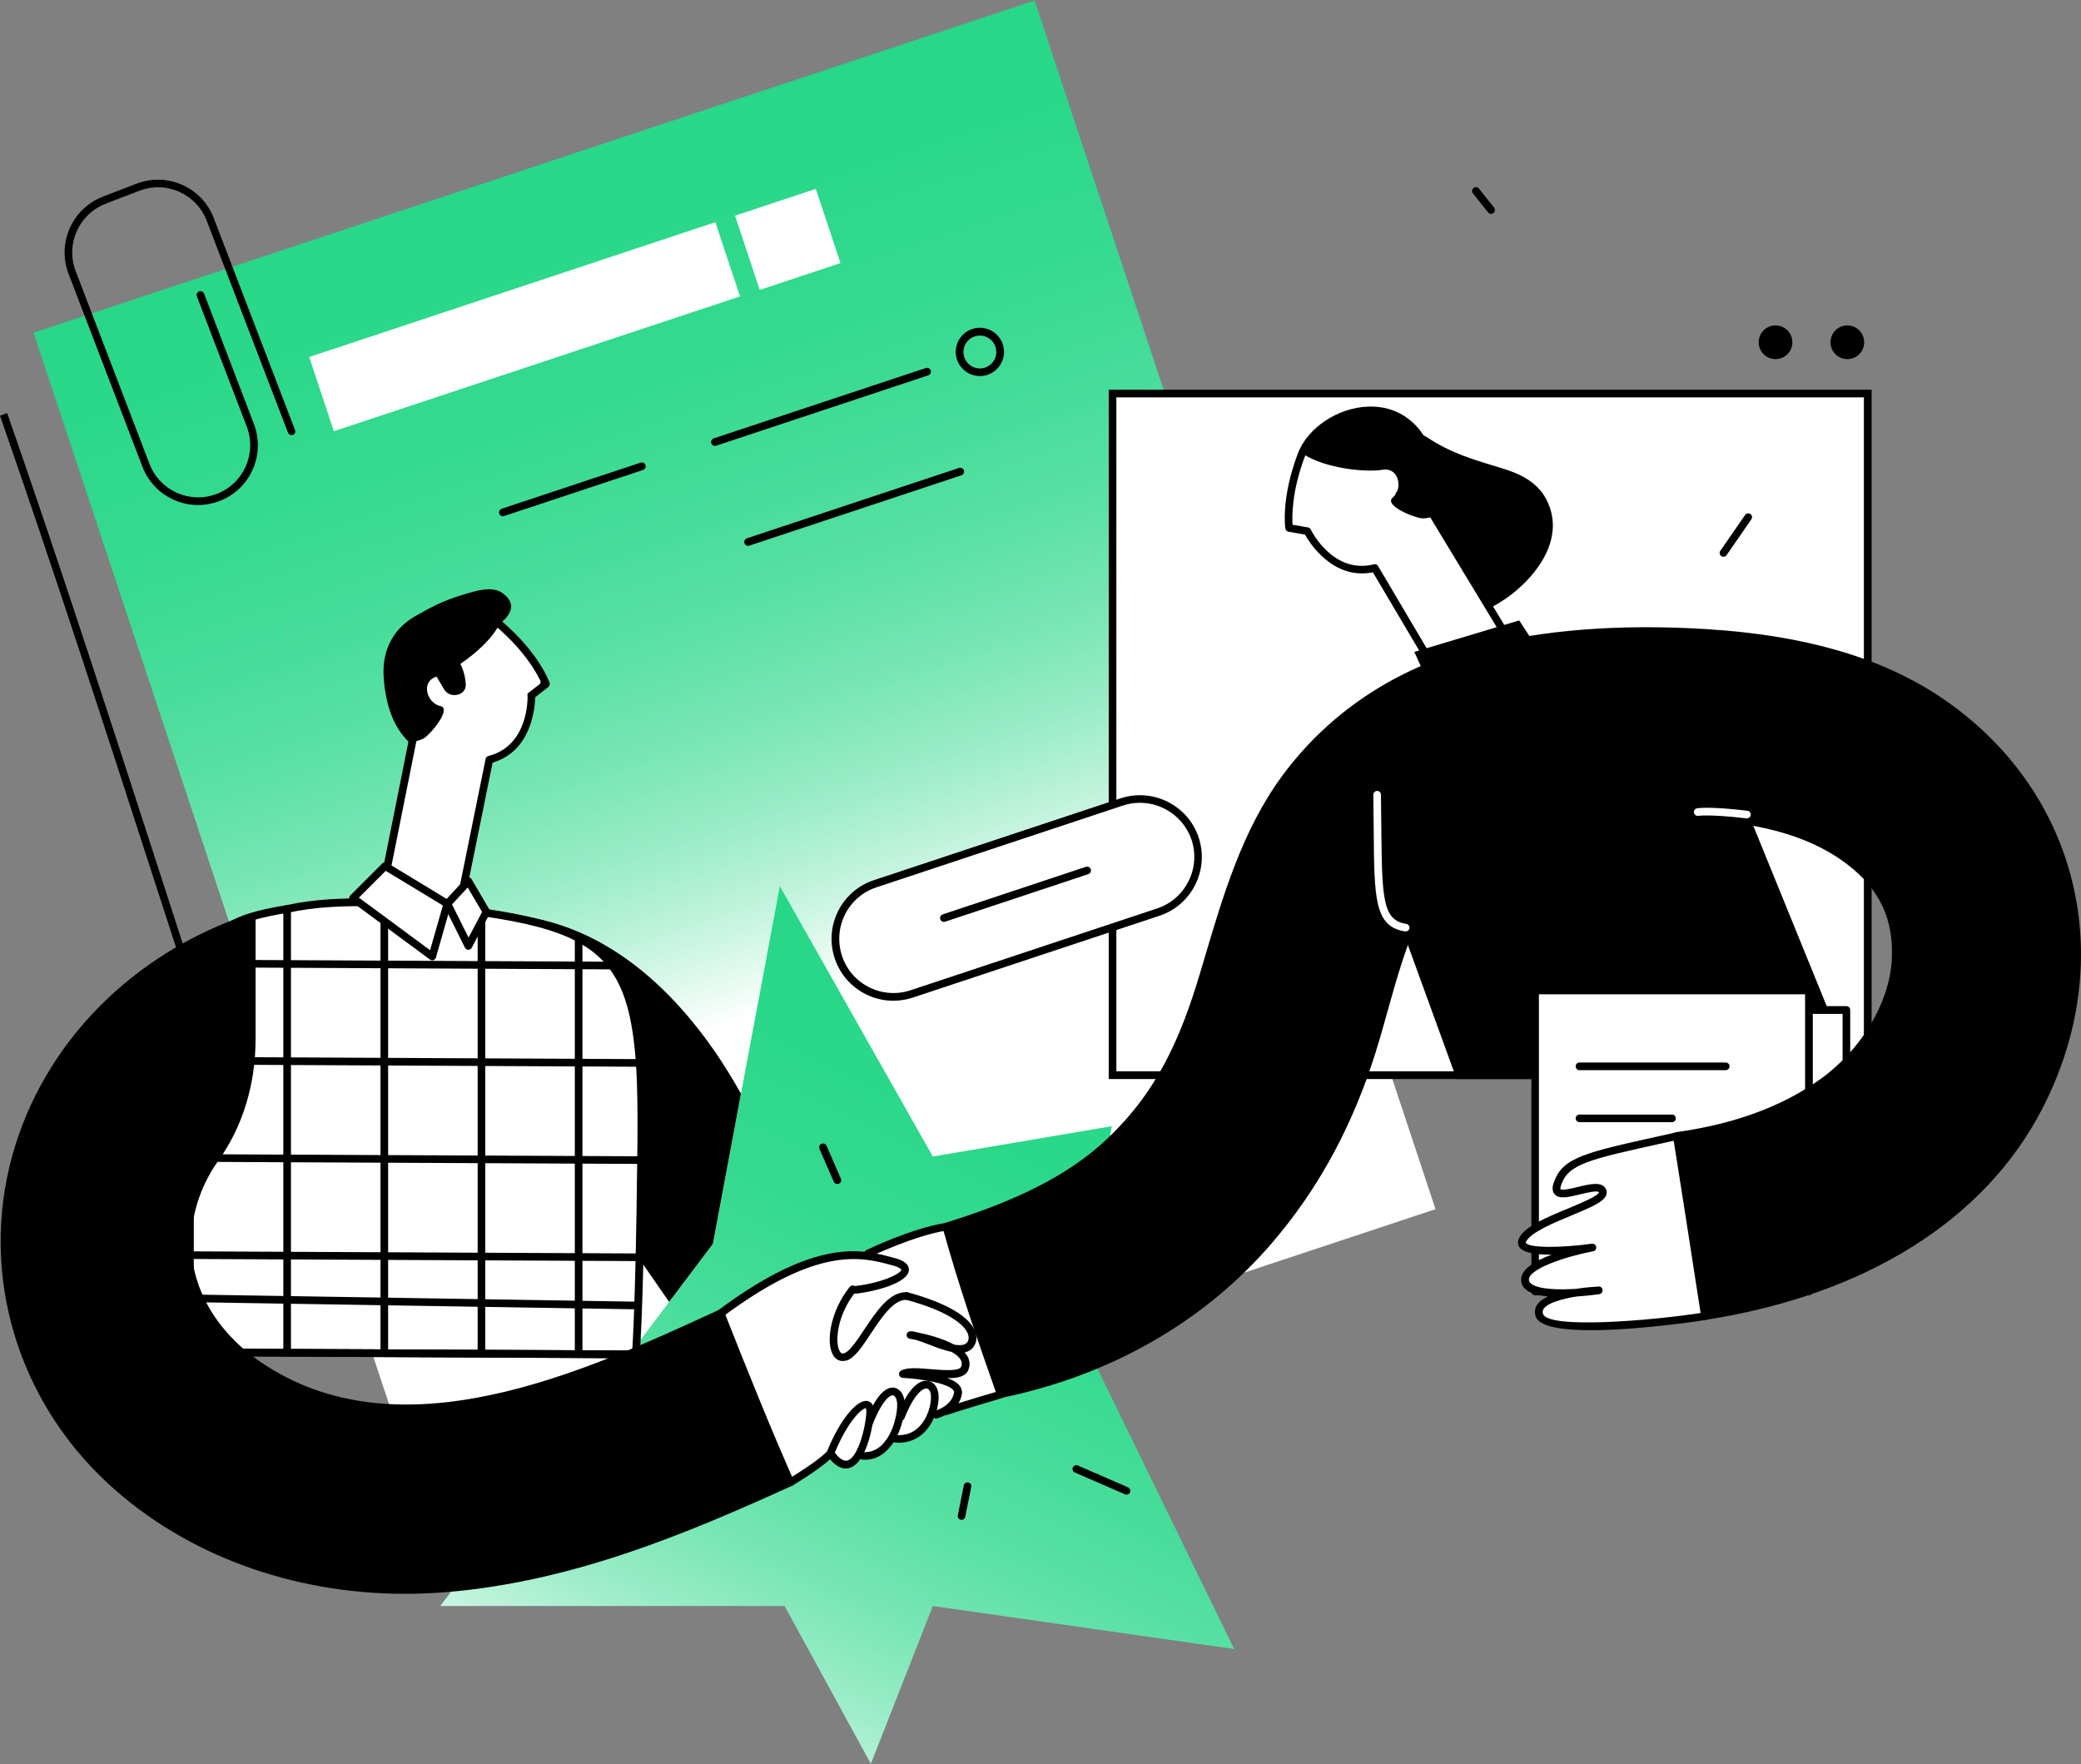 <svg xmlns="http://www.w3.org/2000/svg" xmlns:xlink="http://www.w3.org/1999/xlink" version="1.1" id="Слой_1" x="0px" y="0px" style="enable-background:new 0 0 2526.2 2302.9;" xml:space="preserve" viewBox="329.4 341.9 1964.01 1665">
<rect x="329.4" y="341.9" width="1964.01" height="1665" fill="#808080" stroke="none"/>
<style type="text/css">
	.st0{fill:url(#SVGID_1_);}
	.st1{fill:#FFFFFF;}
	.st2{fill:url(#Flame_1_);}
</style>
<g id="Doc">
	<linearGradient id="SVGID_1_" gradientUnits="userSpaceOnUse" x1="617.57" y1="-176.544" x2="1092.597" y2="1284.574">
		<stop offset="0" style="stop-color:#22D685"/>
		<stop offset="0.384" style="stop-color:#24D686"/>
		<stop offset="0.522" style="stop-color:#2BD88A"/>
		<stop offset="0.62" style="stop-color:#36DA90"/>
		<stop offset="0.7" style="stop-color:#47DD9A"/>
		<stop offset="0.768" style="stop-color:#5DE1A6"/>
		<stop offset="0.828" style="stop-color:#79E6B5"/>
		<stop offset="0.883" style="stop-color:#99ECC7"/>
		<stop offset="0.933" style="stop-color:#BFF3DC"/>
		<stop offset="0.978" style="stop-color:#E8FBF2"/>
		<stop offset="1" style="stop-color:#FFFFFF"/>
	</linearGradient>
	<polygon class="st0" points="1684.2,1483 739.5,1796.4 361.1,655.9 1305.8,342.4  "/>
	<path d="M618.1,1604.2c-49.8-143.4-96.8-288.8-142.4-429.4c-46.7-144.2-95-293.4-146.3-440.6l6.8-2.4   c51.3,147.3,99.6,296.5,146.3,440.8c45.5,140.6,92.6,286,142.3,429.3L618.1,1604.2z"/>
	
		<rect x="622.6" y="613.5" transform="matrix(0.949 -0.315 0.315 0.949 -162.859 292.726)" class="st1" width="403.9" height="73.8"/>
	
		<rect x="1032.8" y="531.1" transform="matrix(0.949 -0.315 0.315 0.949 -124.269 366.756)" class="st1" width="80.3" height="73.8"/>
	<path d="M1000.7,760.2L1000.7,760.2c-0.6-1.9,0.4-3.9,2.3-4.6l200.2-66.4c1.9-0.6,3.9,0.4,4.6,2.3l0,0c0.6,1.9-0.4,3.9-2.3,4.6   l-200.2,66.4C1003.4,763.1,1001.3,762.1,1000.7,760.2z"/>
	<path d="M800.6,826.6L800.6,826.6c-0.6-1.9,0.4-3.9,2.3-4.6L934,778.5c1.9-0.6,3.9,0.4,4.6,2.3l0,0c0.6,1.9-0.4,3.9-2.3,4.6   l-131.2,43.5C803.2,829.5,801.2,828.5,800.6,826.6z"/>
	<path d="M1032,854.5L1032,854.5c-0.6-1.9,0.4-3.9,2.3-4.6l200.2-66.4c1.9-0.6,3.9,0.4,4.6,2.3l0,0c0.6,1.9-0.4,3.9-2.3,4.6   l-200.2,66.4C1034.7,857.4,1032.6,856.4,1032,854.5z"/>
	<path d="M516.4,818.5c-7.8,0-15.6-1.6-22.9-4.9c-13.7-6.1-24.3-17.2-29.7-31.3l-69.7-182c-11.1-29,3.4-61.7,32.4-72.8l2.6,6.7   c-25.3,9.7-38,38.2-28.3,63.5l69.7,182c4.7,12.3,13.9,21.9,25.9,27.3c12,5.3,25.3,5.7,37.6,1c12.3-4.7,21.9-13.9,27.3-25.9   c5.3-12,5.7-25.3,1-37.6l-47.1-122.9c-0.7-1.9,0.2-3.9,2.1-4.7l0,0c1.9-0.7,3.9,0.2,4.7,2.1L569,741.9c5.4,14.1,5,29.4-1.1,43.1   c-6.1,13.7-17.2,24.3-31.3,29.7C530,817.2,523.2,818.5,516.4,818.5z"/>
	<path d="M605.9,752.3c-1.9,0.7-3.9-0.2-4.7-2.1l-76.7-200c-4.7-12.2-13.9-21.9-25.9-27.3c-12-5.3-25.3-5.7-37.6-1l-32.1,12.3   l-2.6-6.7l32.1-12.3c29-11.1,61.6,3.4,72.7,32.4l76.7,200C608.7,749.5,607.8,751.6,605.9,752.3L605.9,752.3z"/>
	<path d="M1254.2,696.8c-12.5,0-22.8-10.2-22.8-22.8s10.2-22.8,22.8-22.8c12.5,0,22.8,10.2,22.8,22.8S1266.7,696.8,1254.2,696.8z    M1254.2,658.6c-8.6,0-15.5,7-15.5,15.5s7,15.5,15.5,15.5s15.5-7,15.5-15.5S1262.7,658.6,1254.2,658.6z"/>
</g>
<linearGradient id="Flame_1_" gradientUnits="userSpaceOnUse" x1="1656.609" y1="757.531" x2="1018.958" y2="2078.377">
	<stop offset="0" style="stop-color:#22D685"/>
	<stop offset="0.384" style="stop-color:#24D686"/>
	<stop offset="0.522" style="stop-color:#2BD88A"/>
	<stop offset="0.62" style="stop-color:#36DA90"/>
	<stop offset="0.7" style="stop-color:#47DD9A"/>
	<stop offset="0.768" style="stop-color:#5DE1A6"/>
	<stop offset="0.828" style="stop-color:#79E6B5"/>
	<stop offset="0.883" style="stop-color:#99ECC7"/>
	<stop offset="0.933" style="stop-color:#BFF3DC"/>
	<stop offset="0.978" style="stop-color:#E8FBF2"/>
	<stop offset="1" style="stop-color:#FFFFFF"/>
</linearGradient>
<polygon id="Flame" class="st2" points="1209.8,1433.3 1065.4,1178.2 1002.2,1515.7 744.9,1857.5 1069.9,1857.5 1151.3,2006.4   1209.8,1857.5 1494.2,1898.1 1345.2,1592.5 1378.7,1404.7 "/>
<g id="Frame">
	<rect x="1379.4" y="713.3" class="st1" width="712.7" height="643.2"/>
	<path d="M1375.8,709.7v650.5h720V709.7H1375.8z M2088.6,1352.9H1383v-636h705.5V1352.9z"/>
	<circle cx="2005.1" cy="664.9" r="15.9"/>
	<circle cx="2072.9" cy="664.9" r="15.9"/>
</g>
<g id="Sign">
	<path class="st1" d="M1422.5,1202.7l-232.7,77.2c-12.2,4.1-24.9,3.6-36.1-0.6c-15.1-5.6-27.7-17.7-33.1-34.2l0,0   c-4.7-14.1-3.3-28.7,2.7-41.1c6.2-12.9,17.4-23.3,32.1-28.2l232.7-77.2c16-5.3,32.8-2.8,46.1,5.4c10.6,6.5,19,16.6,23.2,29.3l0,0   c4.5,13.6,3.4,27.7-2.1,39.8C1449.1,1186.7,1437.7,1197.6,1422.5,1202.7z"/>
	<path d="M1172.5,1286.3c-9,0-17.9-2.1-26.1-6.2c-13.9-7-24.3-19-29.2-33.8c-4.9-14.8-3.8-30.6,3.2-44.6c7-13.9,19-24.3,33.8-29.2   l232.7-77.2c30.6-10.1,63.7,6.5,73.8,37c10.1,30.6-6.5,63.7-37,73.8l-232.7,77.2C1184.9,1285.3,1178.7,1286.3,1172.5,1286.3z    M1405.3,1099.5c-5.3,0-10.7,0.8-16.1,2.6l-232.7,77.2c-13,4.3-23.5,13.4-29.6,25.6c-6.1,12.2-7.1,26.1-2.8,39.1   c4.3,13,13.4,23.5,25.6,29.6c12.2,6.1,26.1,7.1,39.1,2.8l232.7-77.2c26.8-8.9,41.3-37.9,32.5-64.7   C1446.7,1113.1,1426.7,1099.5,1405.3,1099.5z"/>
	<path d="M1216.8,1209.4L1216.8,1209.4c-0.6-1.9,0.4-3.9,2.3-4.6l135.2-44.9c1.9-0.6,3.9,0.4,4.6,2.3l0,0c0.6,1.9-0.4,3.9-2.3,4.6   l-135.2,44.9C1219.4,1212.3,1217.4,1211.3,1216.8,1209.4z"/>
</g>
<g id="Handshake">
	<path class="st1" d="M1329.1,1534.6c-26.3-34-70.5-39-112.9-34.5c-19.8,5.1-38.4,15.3-57.7,22.1c-15.6,5.4-34.1,6-51.4,6.6   c-36.1,15.8-74.3,33.7-105,59.4c-12.2,10.3-13.9,28.5-16.1,43.9c-9.3,16.2-12.6,35.5-7,55.8c10.3,37.3,54.5,66.8,93.3,52.9   c6.5-2.3,13-4.6,19.5-6.9c7-5.6,13.4-11.8,21.2-16.4c3.6-2.1,7,0.3,9.2,3.7c4.1,6.4,33.2-6,51.7-19.1c12.2-8.6,27.1-6.5,26.2-9.6   c8.1-12.7,16.9-15.8,31.2-21.1c2.5-0.9,5.1-1.8,7.6-2.6c24.9-10.8,53.2-16.4,79.1-22.4c2.3-2,4.6-4,6.7-6.3   C1351.5,1610.8,1353.5,1566.2,1329.1,1534.6z"/>
	<path d="M1009.6,1584.8c-1.1,0-2.2-0.5-2.9-1.5c-1.2-1.6-0.9-3.9,0.7-5c92.7-69,135.8-57.4,164.4-49.7l1.6,0.4   c3.5,0.9,14.3,3.8,13.8,11.6c-0.9,11.9-30.9,19.9-49.6,22.1c-2,0.2-3.8-1.2-4-3.2c-0.2-2,1.2-3.8,3.2-4   c26.9-3.2,43.4-12.4,43.3-15.4c0,0-0.8-2.1-8.4-4.1l-1.6-0.4c-27.2-7.3-68.4-18.3-158.2,48.6   C1011.1,1584.6,1010.3,1584.8,1009.6,1584.8z"/>
	<path d="M1124.7,1626.3c-3.3,0-6.3-1.6-8.4-4.6c-8.2-11.6-3.3-42.7,15.1-65.4c1.3-1.5,3.5-1.8,5.1-0.5c1.5,1.3,1.8,3.5,0.5,5.1   c-18.2,22.4-19.9,49.4-14.8,56.7c1.1,1.6,2.2,1.9,4.1,1.3c5.2-1.8,12-12.2,18.7-22.2c11.3-17,24.1-36.3,40.4-35.3   c2,0.1,3.5,1.8,3.4,3.8c-0.1,2-1.7,3.5-3.8,3.4c-12.1-0.7-23.7,16.7-33.9,32.1c-8,12-14.8,22.4-22.3,25   C1127.3,1626,1126,1626.3,1124.7,1626.3z"/>
	<path d="M1148.7,1528.4c-1.3,0-2.6-0.8-3.3-2c-0.9-1.8-0.1-4,1.7-4.8c1.8-0.9,43.8-21,75-25.6c2-0.3,3.8,1.1,4.1,3   c0.3,2-1.1,3.8-3,4.1c-30.1,4.4-72.4,24.7-72.9,24.9C1149.8,1528.3,1149.2,1528.4,1148.7,1528.4z"/>
	<path d="M1145.7,1719.5c-1.1,0-2.1-0.1-3.2-0.2c-2-0.2-3.4-2-3.2-3.9c0.2-2,1.9-3.4,3.9-3.2c7,0.7,13.2-1.6,18.5-6.7   c11.2-10.9,15-31.2,14.4-39.3c-0.3-4-1.9-7.2-3.8-7.5c-3-0.4-10.3,4.7-19.1,26.9c-0.7,1.9-2.8,2.8-4.7,2c-1.9-0.7-2.8-2.8-2-4.7   c10.9-27.7,20.7-32.4,26.9-31.4c5.5,0.9,9.3,6.4,9.8,14.1c0.7,10.9-4.1,32.7-16.6,44.9C1160.6,1716.5,1153.6,1719.5,1145.7,1719.5z   "/>
	<path d="M1177.7,1703.4c-1.3,0-2.5-0.1-3.8-0.2c-2-0.2-3.4-2-3.2-3.9c0.2-2,1.9-3.4,3.9-3.2c8.6,0.8,15.9-1.6,21.8-7.3   c9.3-9,12.1-23.1,11.6-29.8c-0.2-3.7-1.8-6.4-3.9-6.8c-3.4-0.5-11.8,4.7-21,27.9c-0.7,1.9-2.8,2.8-4.7,2c-1.9-0.7-2.8-2.8-2-4.7   c11.9-30.2,23.2-33.3,28.8-32.4c5.6,0.9,9.5,6.1,10,13.4c0.7,10.3-3.8,25.8-13.8,35.5C1194.9,1700.2,1186.8,1703.4,1177.7,1703.4z"/>
	<path d="M1212.4,1680.5c-1.6,0-3.1-1.1-3.5-2.7c-0.5-1.9,0.7-3.9,2.6-4.4c0.2,0,16-4.2,18.3-17.2c0.1-0.6,0.1-1.3-0.7-2.4   c-5.6-7-32.3-10.8-47.8-11.6c-1.6-0.1-3-1.2-3.3-2.8c-0.4-1.6,0.3-3.2,1.7-4c5.7-3.3,16.2-2.4,28.3-1.4c10.6,0.9,26.7,2.2,28.5-2.3   c0.9-2.3,0.8-4.4-0.4-6.5c-1.6-2.8-4.7-5.4-8.8-7.6c-7.1-1.4-14.9-4.4-21.8-7.1c-4-1.6-8.2-3.1-11.5-4.1c-2.3-0.5-4.3-0.8-5.9-1.1   c-1.9-0.3-3.2-2-3-3.8c0.2-1.9,1.7-3.3,3.6-3.3c2,0,4.3,0.5,7,1.2c8.5,1.7,23.1,5.4,34.2,11.4c5.7,1,10.4,0.7,12.5-2.4   c1.4-2.1,1.6-4.7,0.6-7.5c-2-5.6-11.8-19.8-58.7-32.5c-1.9-0.5-3.1-2.5-2.5-4.4c0.5-1.9,2.5-3.1,4.4-2.5   c35.8,9.7,58.4,22.8,63.6,37c1.9,5.1,1.4,10.1-1.4,14.1c-2.1,3.1-5.1,4.8-8.6,5.6c1.1,1.2,2,2.4,2.7,3.7c2.3,4,2.5,8.5,0.8,12.8   c-2.5,6.2-10.1,8-19.7,7.7c5,1.9,9.1,4.2,11.4,7.1c1.9,2.4,2.7,5.3,2.2,8.1c-3.1,17.6-22.8,22.7-23.6,22.9   C1213,1680.5,1212.7,1680.5,1212.4,1680.5z"/>
	<path d="M1221,1677.6c-1.5,0-2.9-1-3.4-2.5c-0.6-1.9,0.4-3.9,2.3-4.5c0.2-0.1,21.6-7,53-16.2c1.9-0.6,3.9,0.5,4.5,2.4   c0.6,1.9-0.5,3.9-2.4,4.5c-31.4,9.2-52.6,16.1-52.8,16.2C1221.7,1677.5,1221.4,1677.6,1221,1677.6z"/>
	<path d="M1075.3,1744.4c-1.2,0-2.4-0.6-3.1-1.7c-1-1.7-0.5-3.9,1.2-5c27.3-16.6,35.2-24.6,36.6-26.2c11.5-28.7,27.8-49,37.9-47.5   c1.7,0.3,5.8,1.6,6.2,8.2c0.6,8.7-5.4,48.8-22.3,54.8c-6.3,2.2-12.7-0.5-19-8c-4.4,4.1-14.4,12-35.7,25   C1076.6,1744.2,1075.9,1744.4,1075.3,1744.4z M1117.3,1712.8c3.4,4.5,8,8.7,12.2,7.3c11.1-3.9,18.1-37.6,17.5-47.5   c-0.1-1.1-0.3-1.6-0.4-1.7C1143.4,1670.4,1129.6,1682.6,1117.3,1712.8z"/>
</g>
<g id="Man">
	<path d="M1028.7,1374l-26.5,141.7l-41.3,54.8L845.7,1404c-0.4-0.5-0.6-1.1-0.6-1.7L827.9,1212c-0.1-1.1,0.3-2.2,1.2-3   s2-1.1,3.1-0.9C931.1,1227,995.5,1314.3,1028.7,1374z"/>
	<g>
		<path class="st1" d="M695.1,980.9c2.1,28.6,10.5,47.7,23.8,59.6l-36.1,180.1l74.9,3.4l33.5-165.2c41.5-10.5,39.7-60.6,39.7-60.6    l13.8-10.8c0,0-9.1-26.2-43-55.6C767.8,902.4,690.6,917.7,695.1,980.9z"/>
		<path d="M760.6,1227.7l-82.2-3.7l36.5-182.3c-13.6-13.1-21.5-33.4-23.4-60.6v0c-1.9-26.4,10.1-48,33-59.4    c25.7-12.8,60-9.7,79.6,7.4c34.2,29.7,43.6,56,44,57.1l0,0c0.5,1.5,0,3.1-1.2,4l-12.4,9.7c-0.2,9.4-3.2,50.8-40.2,61.7    L760.6,1227.7z M687.2,1217.2l67.6,3l32.9-162.1c0.3-1.4,1.3-2.4,2.7-2.8l0,0c38.2-9.7,37-55.1,36.9-57l-0.1-1.8l11.4-8.9    c1-0.8,1.3-2.1,0.8-3.3c-4.1-8.5-15.4-28.3-40.1-49.8c-17.5-15.2-48.3-18-71.6-6.3c-11.8,5.9-31.3,20.5-29,52.5    c1.9,26.2,9.5,45.4,22.6,57.1l1.5,1.4L687.2,1217.2z"/>
		<path d="M803.5,901.5c-10.2-7.4-27.2-1.3-37.7,1.8c-17.3,5.1-33.5,13-48.5,23c-4,2.7-5.3,6.7-4.8,10.5c-3.2,2.8-6.5,5.9-10,9.7    c-1.3,1.8-3.7,6.3-5.9,10.2c-0.9,4.7-1.7,9.5-2.5,14.2c0.4,3.6,0.9,7.1,1.1,10c2.1,29.7,11.1,49.2,25.3,60.9    c2.8-0.7,5.6-1.5,8.3-2.8c6.2-3,27.5-28.4,16.2-30.8c-12.7-2.7-18.8-22.8-3.9-27.7c0.1,0,0.2-0.1,0.3-0.1    c2.5,4.1,4.9,8.3,7.4,12.4c5.2,8.7,21.1,5.7,20.2-5.5c-0.5-6.7-2.2-13.1-5.1-18.9c14.5-9.8,30.1-23.8,37.1-37.8    C812,921.8,817.3,911.5,803.5,901.5z"/>
	</g>
	<g>
		<path class="st1" d="M934.7,1420.8c-0.1,5.4-0.1,10.7-0.2,15.9c-0.4,37.3-0.9,67.4-1.5,91.7c-1.3,56-2.7,81.2-3.5,91.7l-54-0.3    l-91.7-0.4l-91.7-0.4l-91.7-0.4l-91.7-0.4l-36.2-0.2c0.7-28.7,1.7-60.1,3-91.8c1.2-30.9,2.7-62.2,4.6-91.6    c1.1-16.4,2.2-32.2,3.5-47.1c1.4-16,3.1-30.8,5.3-44.6c4.4-28.2,10.8-52,19.9-71.6c3.2-7.1,6.9-13.8,11.1-19.9    c17.8-26.6,13.4-40.7,80.6-51.5c25.1-5.6,55.2-7.4,91.7-5.8c13.9,0.6,28.7,1.7,44.5,3.2c17.2,1.7,32.8,3.5,47.2,5.5    c40.1,5.6,69.7,12.9,91.7,24.5c13.1,6.9,23.4,15.4,31.5,26c16,20.9,23.3,50,26.3,91.8C934.7,1366.6,934.9,1391.7,934.7,1420.8z"/>
		<path d="M929.5,1623.7C929.4,1623.7,929.4,1623.7,929.5,1623.7l-457-2.2c-1,0-1.9-0.4-2.6-1.1c-0.7-0.7-1-1.6-1-2.6    c0.7-28.5,1.7-60.3,3-91.8c1.3-33.7,2.9-64.6,4.6-91.7c1-15.4,2.1-31.8,3.5-47.2c1.4-16.6,3.2-31.2,5.3-44.9    c4.6-29.5,11.2-53.3,20.1-72.6c3.3-7.4,7.2-14.3,11.4-20.4c2.9-4.4,5.2-8.4,7.5-12.3c11.3-19.6,18-31.5,75.5-40.8    c24.6-5.5,54.9-7.5,92.4-5.8c13.9,0.6,28.9,1.7,44.7,3.3c20.1,2,34.7,3.7,47.4,5.5c43.2,6.1,71.9,13.7,92.9,24.9    c13.7,7.2,24.3,16.1,32.7,27c15.7,20.6,23.8,48.6,27,93.8c1.3,19.9,1.8,43.4,1.5,76.1c0,0,0,0,0,0l-0.2,15.9    c-0.4,36.8-0.9,66.8-1.5,91.7c-1.2,51.8-2.6,78.5-3.5,91.9C932.9,1622.2,931.4,1623.7,929.5,1623.7z M476.2,1614.3l449.9,2.1    c0.9-14.2,2.1-40.6,3.2-88.1c0.6-24.9,1.1-54.9,1.5-91.6l0.2-15.9c0.3-32.5-0.1-55.8-1.4-75.5c-3.1-43.6-10.7-70.5-25.5-89.9    c-7.7-10.1-17.6-18.3-30.3-25c-20.2-10.7-48.1-18.1-90.5-24.1c-12.5-1.8-27-3.5-47.1-5.5c-15.6-1.6-30.5-2.7-44.3-3.2    c-36.9-1.6-66.6,0.3-90.8,5.7c-54.3,8.8-60.1,18.9-70.6,37.3c-2.2,3.8-4.7,8.1-7.8,12.8c-4,5.9-7.6,12.4-10.8,19.4    c-8.7,18.7-15.1,41.8-19.6,70.7c-2.1,13.5-3.8,28-5.2,44.4c-1.3,15.3-2.4,31.6-3.5,47c-1.7,27.1-3.3,57.9-4.6,91.5    C477.9,1556.4,476.9,1586.8,476.2,1614.3z M934.7,1420.8L934.7,1420.8L934.7,1420.8z"/>
		<path class="st1" d="M929.6,1573.9l-441.4-7.1L929.6,1573.9z"/>
		<path d="M929.6,1577.5C929.6,1577.5,929.6,1577.5,929.6,1577.5l-441.5-7.1c-2,0-3.6-1.7-3.5-3.7c0-2,1.4-3.5,3.7-3.5l441.4,7.1    c2,0,3.6,1.7,3.5,3.7C933.2,1576,931.6,1577.5,929.6,1577.5z"/>
		<path d="M875.5,1623.4c-2,0-3.6-1.6-3.6-3.6v-392.6c0-2,1.6-3.6,3.6-3.6c2,0,3.6,1.6,3.6,3.6v392.6    C879.1,1621.7,877.4,1623.4,875.5,1623.4z"/>
		<path d="M508.7,1621.7c-2,0-3.6-1.6-3.6-3.6v-346.9c0-2,1.6-3.6,3.6-3.6s3.6,1.6,3.6,3.6v346.9    C512.3,1620.1,510.7,1621.7,508.7,1621.7z"/>
		<path d="M600.4,1622.1c-2,0-3.6-1.6-3.6-3.6v-418.8c0-2,1.6-3.6,3.6-3.6s3.6,1.6,3.6,3.6v418.8    C604,1620.5,602.4,1622.1,600.4,1622.1z"/>
		<path d="M692.1,1622.6c-2,0-3.6-1.6-3.6-3.6v-425c0-2,1.6-3.6,3.6-3.6s3.6,1.6,3.6,3.6v425C695.7,1621,694.1,1622.6,692.1,1622.6z    "/>
		<path d="M783.8,1622.9c-2,0-3.6-1.6-3.6-3.6v-416.7c0-2,1.6-3.6,3.6-3.6s3.6,1.6,3.6,3.6v416.7    C787.4,1621.3,785.8,1622.9,783.8,1622.9z"/>
		<path d="M932.9,1532C932.9,1532,932.9,1532,932.9,1532l-464-2.2c-2,0-3.6-1.6-3.6-3.6c0-2,1.6-3.6,3.6-3.6l39.8,0.2l424.2,2    c2,0,3.6,1.6,3.6,3.6C936.5,1530.4,934.9,1532,932.9,1532z"/>
		<path d="M929.5,1623.7C929.4,1623.7,929.4,1623.7,929.5,1623.7l-460.8-2.2c-2,0-3.6-1.6-3.6-3.6c0-2,1.6-3.6,3.6-3.6l40.1,0.2    l420.8,1.9c2,0,3.6,1.6,3.6,3.6C933.1,1622,931.4,1623.7,929.5,1623.7z"/>
		<path d="M906.9,1256.7C906.9,1256.7,906.9,1256.7,906.9,1256.7l-387.1-1.9c-2,0-3.6-1.6-3.6-3.6c0-2,1.5-3.5,3.6-3.6l387.1,1.9    c2,0,3.6,1.6,3.6,3.6C910.5,1255.1,908.9,1256.7,906.9,1256.7z"/>
		<path d="M933.2,1348.6C933.2,1348.6,933.2,1348.6,933.2,1348.6l-444.4-2.2c-2,0-3.6-1.6-3.6-3.6c0-2,1.6-3.6,3.6-3.6c0,0,0,0,0,0    l444.4,2.2c2,0,3.6,1.6,3.6,3.6C936.8,1347,935.2,1348.6,933.2,1348.6z"/>
		<path d="M934.4,1440.3C934.4,1440.3,934.4,1440.3,934.4,1440.3l-465.2-2.2c-2,0-3.6-1.6-3.6-3.6c0-2,1.6-3.6,3.6-3.6c0,0,0,0,0,0    l465.2,2.2c2,0,3.6,1.6,3.6,3.6C938,1438.7,936.4,1440.3,934.4,1440.3z"/>
		<polygon class="st1" points="662.6,1189.5 692.9,1159.2 751.6,1194.8 737.4,1244.6   "/>
		<path d="M737.4,1248.2c-0.8,0-1.5-0.2-2.1-0.7l-74.8-55.2c-0.8-0.6-1.4-1.6-1.5-2.6c-0.1-1.1,0.3-2.1,1-2.8l30.3-30.3    c1.2-1.2,3-1.4,4.4-0.5l58.7,35.6c1.4,0.8,2,2.5,1.6,4.1l-14.2,49.8c-0.3,1.1-1.2,2-2.3,2.4    C738.2,1248.2,737.8,1248.2,737.4,1248.2z M668.1,1189l67.2,49.6l12.1-42.2l-54-32.7L668.1,1189z"/>
		<polygon class="st1" points="771.4,1173.4 751.6,1194.8 771.4,1234.6 788.5,1202.4   "/>
		<path d="M771.4,1238.2C771.4,1238.2,771.4,1238.2,771.4,1238.2c-1.4,0-2.6-0.8-3.2-2l-19.8-39.8c-0.7-1.3-0.4-3,0.6-4.1l19.8-21.4    c0.8-0.8,1.9-1.3,3-1.1c1.1,0.1,2.1,0.8,2.7,1.8l17,29c0.6,1.1,0.7,2.4,0.1,3.5l-17,32.2C774,1237.5,772.8,1238.2,771.4,1238.2z     M756,1195.4l15.6,31.3l12.8-24.2l-13.6-23.1L756,1195.4z"/>
	</g>
	<path d="M1078.6,1739.3c-22-49.7-42.1-99.7-65.7-159.4c-0.4-0.9-1.1-1.7-2-2c-0.9-0.4-2-0.4-2.9,0.1   c-127.4,58.7-302,139.2-433.4,48.7c-46.9-32.3-70.6-80.6-63.5-129.2c3.2-21.8,11.4-42.1,24.4-60.3c22.9-32.1,35.1-71.8,35.1-114.7   v-115c0-1.2-0.6-2.2-1.5-2.9c-0.9-0.7-2.1-0.9-3.3-0.5c-111.6,37.1-195.7,122.6-224.9,228.7c-30.6,111.2,4.3,229.9,91.1,309.7   c72.7,66.8,173,103.5,279.9,103.5c13.2,0,26.6-0.6,39.9-1.7c118.7-10.1,225.5-55,324.7-100.1   C1078.6,1743.2,1079.4,1741.1,1078.6,1739.3z"/>
</g>
<g id="Objects">
	<path d="M1116.3,1457.1l-13.5-31c-0.8-1.8,0-4,1.9-4.8l0,0c1.8-0.8,4,0,4.8,1.9l13.5,31c0.8,1.8,0,4-1.9,4.8l0,0   C1119.3,1459.8,1117.1,1458.9,1116.3,1457.1z"/>
	<path d="M1391.2,1752.1l-47.4-20.6c-1.8-0.8-2.7-2.9-1.9-4.7l0,0c0.8-1.8,2.9-2.7,4.7-1.9l47.4,20.6c1.8,0.8,2.7,2.9,1.9,4.7l0,0   C1395.1,1752.1,1393,1752.9,1391.2,1752.1z"/>
	<path d="M1236.2,1776.1L1236.2,1776.1c-2-0.4-3.2-2.3-2.8-4.2l5.6-28.2c0.4-2,2.3-3.2,4.2-2.8l0,0c2,0.4,3.2,2.3,2.8,4.2l-5.6,28.2   C1240.1,1775.2,1238.2,1776.5,1236.2,1776.1z"/>
	<path d="M1733.8,542.3l-14.3-17.9c-1.2-1.6-1-3.8,0.6-5.1l0,0c1.6-1.2,3.8-1,5.1,0.6l14.3,17.9c1.2,1.6,1,3.8-0.6,5.1l0,0   C1737.3,544.1,1735.1,543.9,1733.8,542.3z"/>
	<path d="M1953.9,866.7L1953.9,866.7c-1.6-1.1-2-3.4-0.9-5l23.4-33.8c1.1-1.6,3.4-2,5-0.9l0,0c1.6,1.1,2,3.4,0.9,5l-23.4,33.8   C1957.8,867.4,1955.5,867.8,1953.9,866.7z"/>
</g>
<g id="Woman">
	<g>
		<path d="M1712.8,1026.7c-0.3,0-0.6,0-0.9-0.1c-0.9-0.2-1.7-0.8-2.2-1.7L1625.1,882c-37.6,7.4-59.5-27.5-64.1-35.6l-15.6-2.7    c-1.5-0.3-2.7-1.5-2.9-3c-0.2-1.2-4.2-28.8,11.9-71.1c9.3-24.3,38-43.2,66.7-44c25.4-0.8,46.3,12.8,57.1,36.9c0,0,0,0,0,0    c11.1,25,13.7,46.8,7.7,64.8l94.3,155.7c0.5,0.8,0.6,1.8,0.4,2.7c-0.2,0.9-0.8,1.7-1.7,2.2l-64.5,38.2    C1714,1026.6,1713.4,1026.7,1712.8,1026.7z M1626.9,874.3c1.3,0,2.4,0.7,3.1,1.8l84,142.1l58.2-34.5l-93.3-154.1    c-0.6-0.9-0.7-2.1-0.3-3.1c6-16.5,3.7-37-7-61l0,0c-13-29.2-37.1-33-50.3-32.6c-26,0.7-51.9,17.6-60.2,39.3    c-12.7,33.3-12.3,57.3-11.8,64.9l14.6,2.5c1.1,0.2,2.1,0.9,2.6,2c0.8,1.7,21.2,42.3,59.4,32.9    C1626.3,874.4,1626.6,874.3,1626.9,874.3z"/>
		<path d="M1788.8,813.2c-8.6-16.5-24.8-24.3-41.9-29.4c-25.5-7.7-48.1-14.1-70.6-29.2c-2.6-1.7-5.1-2.6-7.5-2.9    c-2.2-2.8-4.4-5.6-6.6-8.4c-3.7-2.4-8-5.3-10-6.2c-14.3-4.9-23.9-5.7-37.6-8.9c-3.5,0.1-7,0.6-10.4,1.2    c-20.5,8.9-38.9,21.9-45,40.9c20.9,13.7,59.3,17.6,75,14.9c12.1-2.1,17.3,10.1,14.2,19.5c-0.6,0.8-1.2,1.7-1.7,2.8    c-0.3,0.6-0.6,1.3-0.9,1.9c-0.6,0.7-1.2,1.4-2,2.1c-8.9,7.5,21.9,19.8,28.8,19.6c3-0.1,5.9-0.7,8.7-1.4c0.1-0.3,0.2-0.6,0.4-0.9    c1,0.7,2,1.5,3,2.3c8.2,7.2,11.4,18.4,16.2,27.8c5.9,11.5,12.2,22.7,18.6,33.9c6.3,7.1,12.4,14.3,18.2,21.8    c6-3.2,11.7-6.9,17-10.8C1781.7,883.3,1807,848.1,1788.8,813.2z"/>
		<polygon points="1675.4,981.8 1664.2,957.1 1763.2,927.4 1784.2,959.6   "/>
	</g>
	<g>
		<polygon points="2070.6,1333.6 1873.6,1352.9 1836.9,1356.5 1800,1360.2 1704.2,1360.2 1702.9,1356.5 1701.5,1352.9     1653.3,1220.4 1650.2,1212 1634,1167.6 1626.1,1145.9 1616.7,1120 1625.9,1117.4 1633.1,1115.4 1863.2,1050.8 1978.2,1107     1978.4,1107.1 1980.8,1113   "/>
	</g>
	<g>
		<rect x="1983.6" y="1295" class="st1" width="88.5" height="221.2"/>
		<path d="M2072,1519.8h-88.5c-2,0-3.6-1.6-3.6-3.6V1295c0-2,1.6-3.6,3.6-3.6h88.5c2,0,3.6,1.6,3.6,3.6v221.2    C2075.6,1518.2,2074,1519.8,2072,1519.8z M1987.2,1512.6h81.2v-213.9h-81.2V1512.6z"/>
		<rect x="1778.2" y="1276.6" class="st1" width="258.4" height="284"/>
		<path d="M2036.7,1564.3h-258.4c-2,0-3.6-1.6-3.6-3.6v-284c0-2,1.6-3.6,3.6-3.6h258.4c2,0,3.6,1.6,3.6,3.6v284    C2040.3,1562.7,2038.7,1564.3,2036.7,1564.3z M1781.8,1557H2033v-276.8h-251.2V1557z"/>
		<path d="M1907.4,1400.9h-87.3c-2,0-3.6-1.6-3.6-3.6c0-2,1.6-3.6,3.6-3.6h87.3c2,0,3.6,1.6,3.6,3.6    C1911.1,1399.2,1909.4,1400.9,1907.4,1400.9z"/>
		<path d="M1958.1,1351.8h-138c-2,0-3.6-1.6-3.6-3.6c0-2,1.6-3.6,3.6-3.6h138c2,0,3.6,1.6,3.6,3.6    C1961.7,1350.2,1960.1,1351.8,1958.1,1351.8z"/>
	</g>
	<g>
		<path class="st1" d="M1912.3,1414.1c-83.2,18.4-104.8,22-112.9,44.5c-8.3,23.2,37-4.5,42.4,7.2c5.4,11.7-63.2,26.2-74.9,45.1    c-11.7,19,65.3,8.3,65.3,8.3s-66.2,12.5-63.5,31.5c1.7,12,29.1,12.4,48.9,11.1c-17.7,2.7-39.8,8.6-35.4,21.4    c7.2,20.8,133.6,4.5,156.6,0.9L1912.3,1414.1z"/>
		<path d="M2160.6,999.6c-55.9-37.3-128.1-58.3-220.8-64c-82.2-5.1-155.7,0.7-218.4,17.2c-75.2,19.8-138.1,61.8-181.9,121.3    c-37.6,51.1-55.8,112.9-73.5,172.7l-3.7,12.4c-18.9,63.6-41.8,115.4-91.9,161c-43.3,39.4-102.3,61.2-149,75.8    c-1.9,0.6-2.9,2.5-2.4,4.4c15.3,54.9,31.6,102.3,51.4,158.4c0.5,1.5,1.9,2.4,3.4,2.4c0.2,0,0.5,0,0.7-0.1    c103.8-21.4,192.5-72.4,256.5-147.5c40.3-47.3,70.4-101,92-164.2c5.9-17.2,11.1-35.7,16.1-53.7c8.8-31.4,17.9-63.9,31-90.2    c45.5-91.4,151.5-94.7,256.2-90.3c41.5,1.8,102,8.1,146.8,42.6c30.7,23.6,43.9,52.3,41.7,90.4c-2.4,40.4-28.8,84.5-67.4,112.1    c-35.7,25.7-81.5,42.5-135.9,50c-1,0.1-1.8,0.6-2.4,1.4c-0.6,0.8-0.8,1.8-0.7,2.7c8.2,51.8,16.3,103.7,24.3,155.6l2.2,14.4    c0.1,0.9,0.7,1.8,1.4,2.4c0.8,0.6,1.7,0.8,2.7,0.7c150.8-23.5,263.6-94.1,317.7-199C2330.3,1246.5,2290.7,1086.5,2160.6,999.6z"/>
		<path d="M1831,1597.2c-26.8,0-48.8-3.1-52.2-12.8c-1.4-4-0.9-7.9,1.4-11.3c2.1-3.1,5.7-5.6,10.1-7.7c-8.2-0.8-15.6-2.6-20.1-6    c-2.9-2.2-4.7-5-5.1-8.2c-1.6-10.9,12.7-19.3,28.7-25.3c-13.9,0.2-26.8-1.5-30.5-7.2c-1-1.6-2.4-5,0.5-9.7    c6.5-10.5,26.4-18.8,45.7-26.7c11.2-4.7,28.2-11.7,29-15.2c-1.1-2.2-12.7,0.6-18.2,2c-10.3,2.5-19.3,4.7-23.6-0.1    c-3.5-3.9-1.4-9.7-0.7-11.6c8.4-23.2,28.4-27.7,102.9-44.1l12.7-2.8c1.9-0.4,3.9,0.8,4.3,2.7c0.4,1.9-0.8,3.9-2.7,4.3l-12.7,2.8    c-71.4,15.7-90.6,20-97.6,39.5c-1.2,3.3-0.7,4.3-0.7,4.3c1.4,1.6,11.6-0.9,16.5-2.1c11.2-2.7,22.9-5.6,26.5,2.3    c0.8,1.7,0.8,3.6,0.1,5.5c-2.5,6.3-13.6,11.2-32.9,19.2c-16.5,6.8-37,15.4-42.3,23.9c-0.2,0.2-0.9,1.5-0.6,1.9    c3.4,5.2,35,4.6,62.3,0.8c1.9-0.3,3.7,1.1,4.1,3c0.3,1.9-1,3.8-2.9,4.1c-25.3,4.8-62.1,16.8-60.6,27.4c0.1,0.8,0.5,2.1,2.3,3.4    c7.1,5.3,25.9,5.7,42,4.7c10.4-1.6,19.4-2.1,21.5-2.2c2-0.1,3.6,1.4,3.7,3.3c0.2,1.9-1.2,3.6-3.1,3.9c-2.1,0.3-10.8,1.5-21.5,2.2    c-13.7,2.2-27.2,6-31,11.6c-1,1.5-1.2,3-0.6,4.9c4.9,14.2,100.5,6.7,152.6-1.5c2-0.3,3.8,1,4.1,3c0.3,2-1,3.8-3,4.1    C1938.4,1587.8,1877.6,1597.2,1831,1597.2z"/>
		<path class="st1" d="M1656.1,1220.9c-0.2,0-0.4,0-0.6,0c-28.9-4.6-29.1-30.9-29.6-94.6c-0.1-10.4-0.2-21.8-0.4-34.3    c0-2,1.6-3.6,3.5-3.7c2.3-0.1,3.6,1.6,3.7,3.5c0.2,12.5,0.3,24,0.4,34.4c0.6,65.2,1.7,84.1,23.5,87.6c2,0.3,3.3,2.2,3,4.1    C1659.4,1219.6,1657.9,1220.9,1656.1,1220.9z"/>
		<path class="st1" d="M1978.1,1114.2c-0.1,0-0.3,0-0.4,0c-34.6-4.1-45.3-2.4-45.4-2.4c-2,0.3-3.8-1-4.2-2.9c-0.3-2,0.9-3.8,2.9-4.2    c0.5-0.1,11.4-2,47.5,2.3c2,0.2,3.4,2,3.2,4C1981.5,1112.8,1979.9,1114.2,1978.1,1114.2z"/>
	</g>
</g>
</svg>